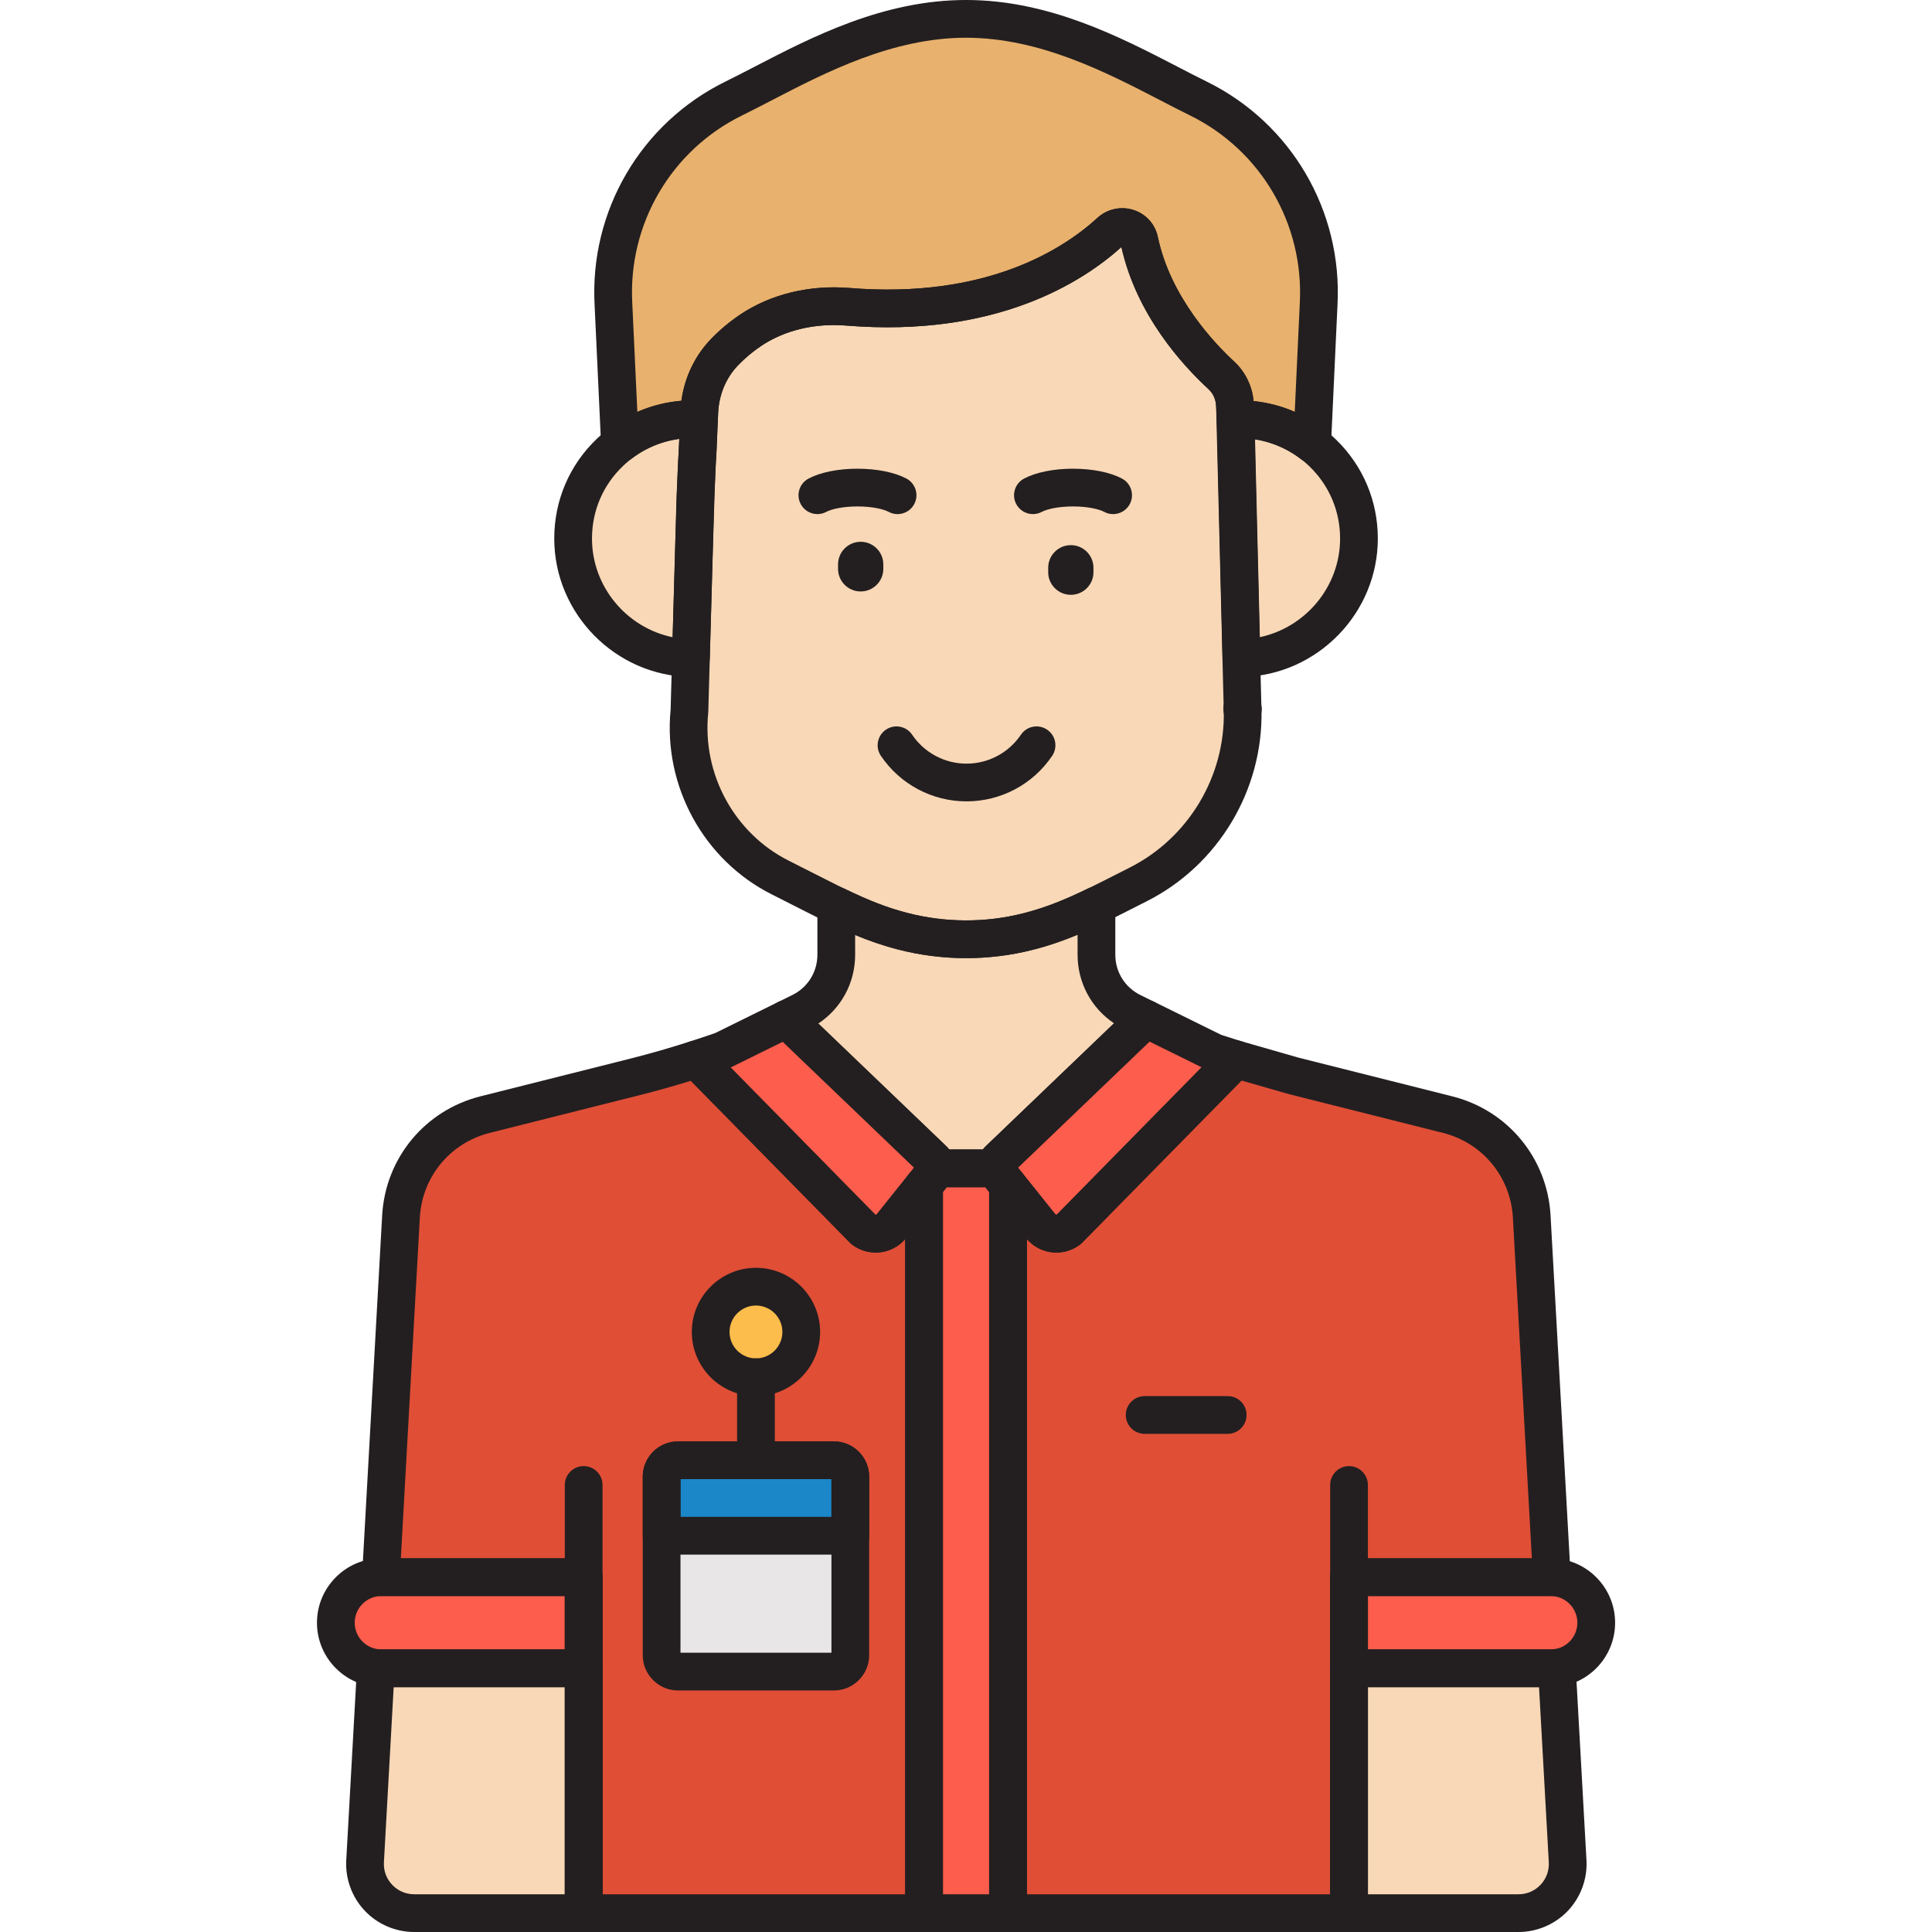 <svg xmlns="http://www.w3.org/2000/svg" height="512pt" viewBox="-84 0 512 512" width="512pt"><path d="m219.691 269.992-.059-.027-3.641-1.793c-5.773-2.848-9.426-8.723-9.426-15.16v-13.07c-6.191 3.004-11.629 5.277-18.086 6.922-10.984 2.797-22.473 2.742-33.438-.129-6.184-1.617-11.453-3.824-17.422-6.707v12.984c0 6.438-3.656 12.312-9.426 15.16l-2.68 1.32-1.129.555 38.898 37.273c.641.617.863 1.477.734 2.301h15.988c-.129-.824.094-1.684.73-2.301zm0 0" fill="#f9d8b7"></path><path d="m124.492 269.871-16.902 8.254c-2.332.816-4.684 1.59-7.039 2.336l44.18 45.285c2.32 1.754 5.613 1.348 7.438-.918l11.301-14.016c.848-1.055.754-2.586-.223-3.523zm0 0" fill="#fc5d4c"></path><path d="m237.793 279.129-17.996-8.957-39.094 37.184c-.98.934-1.086 2.461-.246 3.52l11.195 14.102c1.809 2.281 5.102 2.711 7.434.973l44.512-44.953c-1.938-.617-3.883-1.207-5.805-1.867zm0 0" fill="#fc5d4c"></path><path d="m326.945 417.969h-53.438v24.148h53.438c6.641 0 12.074-5.434 12.074-12.074s-5.434-12.074-12.074-12.074zm0 0" fill="#fc5d4c"></path><path d="m70.68 417.969h-53.605c-6.641 0-12.07 5.434-12.07 12.074s5.43 12.07 12.07 12.07h53.605zm0 0" fill="#fc5d4c"></path><path d="m331.438 493.246-2.859-51.254c-.535.074-1.078.125-1.633.125h-53.438v64.883h44.918c7.48 0 13.426-6.285 13.012-13.754zm0 0" fill="#f9d8b7"></path><path d="m17.074 442.117c-.5 0-.984-.043-1.469-.102l-2.852 51.23c-.418 7.469 5.527 13.75 13.008 13.75h44.918v-64.883h-53.605zm0 0" fill="#f9d8b7"></path><path d="m243.469 111.113c2.098 86.742 1.375 56.824 1.531 63.293 17.246-.312 31.137-14.367 31.137-31.691 0-18.031-14.988-32.16-32.668-31.602zm0 0" fill="#f9d8b7"></path><path d="m101.238 111.125c-17.98-.953-33.355 13.324-33.355 31.59 0 17.348 13.93 31.426 31.215 31.695 2.082-74.781 1.332-40.047 2.141-63.285zm0 0" fill="#f9d8b7"></path><path d="m245.285 187.488c0 .023.004.043.004.062-.004-.086-.004-.121-.004-.062zm0 0" fill="#f9d8b7"></path><path d="m245.309 188.301c-.004-.133-.008-.359-.016-.543v.012c.004.129.008.301.016.531zm0 0" fill="#f9d8b7"></path><path d="m245.309 188.363c0-.008 0-.012 0-.02-.004-.082-.008-.285-.016-.574 0-.004 0-.012 0-.016 0-.043 0-.074 0-.121-.004-.066-.004-.117-.004-.145-.09-3.598-.492-19.625-2.008-79.992-.078-3.055-1.375-5.969-3.625-8.039-6.031-5.559-18.102-18.469-21.707-35.621-.746-3.551-5.074-4.863-7.746-2.41-9.93 9.113-31.582 22.961-69.516 19.871-9.055-.738-18.223 1.168-25.762 6.234-2.324 1.559-4.668 3.461-6.902 5.773-4.098 4.25-6.418 9.91-6.691 15.805l-1.055 22.969-1.566 56.332c-1.863 18.277 7.652 35.902 24.066 44.148 13.613 6.836 21.562 11.371 32.266 14.172 10.965 2.871 22.453 2.926 33.438.129 10.004-2.547 17.527-6.578 29.277-12.543 17.23-8.742 27.945-26.586 27.551-45.906zm0 0" fill="#f9d8b7"></path><path d="m233.551 26.094c-16-7.859-37.012-21.094-61.539-21.094-24.531 0-45.543 13.234-61.543 21.094-20.625 10.133-33.164 31.637-31.898 54.582l1.719 36.941c5.789-4.434 13.121-6.91 20.949-6.496v.012l.094-2.023c.27-5.895 2.594-11.559 6.691-15.805 2.234-2.316 4.578-4.215 6.902-5.773 7.539-5.066 16.707-6.973 25.762-6.234 37.934 3.09 59.586-10.758 69.516-19.871 2.672-2.453 7-1.141 7.746 2.41 3.605 17.152 15.676 30.066 21.707 35.621 2.254 2.07 3.547 4.984 3.625 8.039l.188 3.613c7.574-.238 14.645 2.234 20.266 6.539l1.715-36.973c1.266-22.945-11.273-44.449-31.898-54.582zm0 0" fill="#e8b16d"></path><path d="m152.266 324.906c-1.816 2.27-5.109 2.688-7.434.945l-44.348-45.121c-5.34 1.723-10.73 3.281-16.176 4.648l-39.766 10.008c-12.531 3.156-21.559 14.094-22.273 26.996l-5.324 95.594c.043 0 .086-.004.129-.004h53.605v89.031h90.207v-192.871zm0 0" fill="#e04e36"></path><path d="m326.945 417.969c.102 0 .199.012.297.016l-5.32-95.602c-.723-12.902-9.746-23.84-22.277-26.996l-40.887-10.289-15.223-4.371-44.348 45.121c-2.324 1.746-5.617 1.328-7.434-.945l-8.621-10.773v192.871h90.379l-.004-64.883v-24.148zm0 0" fill="#e04e36"></path><path d="m180.504 310.848c-.293-.367-.43-.793-.5-1.227h-15.988c-.07.434-.211.859-.5 1.227l-2.629 3.281v192.871h22.246v-192.871zm0 0" fill="#fc5d4c"></path><path d="m136.988 442.992h-41.305c-2.391 0-4.348-1.957-4.348-4.352v-47.305c0-2.391 1.957-4.352 4.348-4.352h41.305c2.395 0 4.352 1.961 4.352 4.352v47.305c0 2.395-1.957 4.352-4.352 4.352zm0 0" fill="#e8e6e6"></path><path d="m136.988 386.984h-41.305c-2.391 0-4.348 1.961-4.348 4.352v15.652h50.004v-15.652c0-2.391-1.957-4.352-4.352-4.352zm0 0" fill="#1b87c9"></path><path d="m128.34 352.98c0 6.629-5.375 12.004-12 12.004-6.629 0-12.004-5.375-12.004-12.004 0-6.629 5.375-12 12.004-12 6.625 0 12 5.371 12 12zm0 0" fill="#fcbd4c"></path><g fill="#231f20"><path d="m273.508 509.199c-2.766 0-5-2.238-5-5v-110.668c0-2.762 2.234-5 5-5 2.762 0 5 2.238 5 5v110.668c0 2.762-2.238 5-5 5zm0 0"></path><path d="m70.68 509.199c-2.762 0-5-2.238-5-5v-110.668c0-2.762 2.238-5 5-5 2.762 0 5 2.238 5 5v110.668c0 2.762-2.238 5-5 5zm0 0"></path><path d="m189.738 136.242c-1.789 0-3.523-.961-4.422-2.652-1.293-2.441-.367-5.469 2.07-6.762 3.129-1.664 7.855-2.617 12.977-2.617 5.121 0 9.852.953 12.977 2.617 2.438 1.297 3.359 4.324 2.062 6.766-1.297 2.434-4.328 3.359-6.766 2.062-1.25-.668-4.168-1.445-8.277-1.445-4.105 0-7.027.777-8.285 1.445-.738.398-1.543.586-2.336.586zm0 0"></path><path d="m132.621 136.242c-1.793 0-3.52-.961-4.418-2.652-1.297-2.438-.375-5.465 2.066-6.762 3.121-1.664 7.855-2.617 12.973-2.617 5.125 0 9.852.953 12.977 2.617 2.438 1.297 3.359 4.324 2.062 6.766-1.297 2.434-4.324 3.359-6.762 2.062-1.254-.668-4.172-1.445-8.281-1.445-4.105 0-7.023.777-8.277 1.445-.746.398-1.551.586-2.34.586zm0 0"></path><path d="m144.09 156.742c-3.316 0-6-2.688-6-6v-1.164c0-3.312 2.684-6 6-6 3.312 0 6 2.688 6 6v1.164c0 3.312-2.688 6-6 6zm0 0"></path><path d="m199.781 157.633c-3.312 0-6-2.688-6-6v-1.164c0-3.312 2.688-6 6-6 3.316 0 6 2.688 6 6v1.164c0 3.312-2.684 6-6 6zm0 0"></path><path d="m172.141 212.371c-9.109 0-17.594-4.512-22.699-12.066-1.547-2.289-.945-5.398 1.344-6.941 2.285-1.547 5.398-.949 6.941 1.344 3.242 4.797 8.633 7.664 14.414 7.664s11.168-2.867 14.41-7.664c1.547-2.293 4.656-2.891 6.941-1.344 2.293 1.543 2.891 4.652 1.348 6.941-5.105 7.555-13.594 12.066-22.699 12.066zm0 0"></path><path d="m116.336 391.984c-2.762 0-5-2.238-5-5v-22c0-2.762 2.238-5 5-5 2.762 0 5 2.238 5 5v22c0 2.762-2.238 5-5 5zm0 0"></path><path d="m241.352 379.984h-22.004c-2.762 0-5-2.238-5-5s2.238-5 5-5h22.004c2.762 0 5 2.238 5 5s-2.238 5-5 5zm0 0"></path><path d="m180.008 314.621h-15.992c-1.465 0-2.855-.641-3.805-1.754-.652-.762-1.051-1.699-1.164-2.676l-38.117-36.531c-1.18-1.129-1.73-2.762-1.484-4.371.25-1.613 1.266-3 2.727-3.723l3.809-1.879c4.094-2.02 6.637-6.109 6.637-10.672v-12.988c0-1.723.887-3.324 2.344-4.238 1.457-.914 3.281-1.012 4.836-.262 6.559 3.172 11.344 5.02 16.508 6.371 10.141 2.652 20.836 2.695 30.941.121 6.625-1.691 12.152-4.156 17.141-6.574 1.547-.75 3.375-.656 4.836.262 1.461.914 2.344 2.516 2.344 4.238v13.07c0 4.566 2.543 8.656 6.641 10.676l3.637 1.793c1.461.723 2.512 2.125 2.758 3.738.25 1.613-.277 3.254-1.453 4.387l-38.18 36.582c-.109.98-.512 1.914-1.164 2.68-.945 1.109-2.336 1.75-3.797 1.75zm-12.461-10h8.93c.242-.324.508-.629.805-.91l33.949-32.531c-6.023-4.035-9.66-10.758-9.66-18.164v-5.305c-3.574 1.492-7.473 2.883-11.852 3.996-11.746 2.992-24.176 2.945-35.941-.137-4.117-1.078-7.789-2.387-11.156-3.785v5.23c0 7.445-3.676 14.203-9.758 18.23l33.875 32.469c.297.277.566.582.809.906zm0 0"></path><path d="m148.07 331.945c-2.168 0-4.359-.684-6.238-2.094-.203-.152-.391-.316-.566-.496l-44.344-45.121c-1.215-1.238-1.707-3.016-1.293-4.699.414-1.684 1.672-3.035 3.324-3.566 2.211-.711 4.422-1.445 6.613-2.215l16.609-8.191c1.887-.93 4.152-.578 5.672.875l38.891 37.273c2.871 2.75 3.16 7.16.676 10.262l-11.242 14.055c-2.059 2.574-5.059 3.918-8.102 3.918zm-.094-10.031c.133.035.289-.016.383-.133l9.887-12.355-34.793-33.344-13.73 6.77c-.031.016-.066.031-.098.047zm-40.461-43.547h.02zm0 0"></path><path d="m195.949 331.945c-3.043 0-6.043-1.344-8.102-3.918l-11.246-14.059c-2.48-3.102-2.191-7.508.68-10.258l38.953-37.328c1.516-1.453 3.785-1.805 5.668-.875l17.734 8.746c1.219.406 2.449.789 3.676 1.172l1.727.535c1.656.523 2.926 1.875 3.348 3.559.418 1.688-.066 3.473-1.285 4.715l-44.348 45.121c-.18.176-.367.344-.566.496-1.883 1.41-4.07 2.094-6.238 2.094zm-10.176-22.52 9.883 12.355c.098.117.25.168.383.133l38.406-39.07-13.824-6.816zm0 0"></path><path d="m326.945 447.117h-53.438c-2.766 0-5-2.238-5-5v-24.148c0-2.762 2.234-5 5-5h53.438c9.414 0 17.074 7.66 17.074 17.074 0 9.414-7.66 17.074-17.074 17.074zm-48.438-10h48.438c3.902 0 7.074-3.172 7.074-7.074 0-3.902-3.172-7.074-7.074-7.074h-48.438zm0 0"></path><path d="m70.68 447.117h-53.605c-9.414 0-17.074-7.66-17.074-17.074 0-9.414 7.66-17.074 17.074-17.074h53.605c2.762 0 5 2.238 5 5v24.148c0 2.762-2.238 5-5 5zm-53.605-24.148c-3.898 0-7.074 3.172-7.074 7.074 0 3.898 3.176 7.074 7.074 7.074h48.605v-14.148zm0 0"></path><path d="m318.43 512h-44.922c-2.762 0-5-2.238-5-5v-64.883c0-1.328.527-2.598 1.461-3.539.938-.938 2.211-1.461 3.539-1.461h53.438c.324 0 .637-.035.949-.078 1.395-.191 2.789.203 3.867 1.09 1.078.891 1.734 2.188 1.812 3.582l2.855 51.254c.277 4.926-1.516 9.809-4.902 13.395-3.395 3.586-8.164 5.641-13.098 5.641zm-39.922-10h39.922c2.227 0 4.297-.891 5.832-2.512 1.531-1.621 2.305-3.738 2.184-5.965l-2.586-46.406h-45.352zm0 0"></path><path d="m70.68 512h-44.918c-4.938 0-9.711-2.055-13.102-5.641-3.387-3.582-5.176-8.465-4.898-13.391l2.852-51.23c.078-1.383.723-2.672 1.785-3.559 1.062-.887 2.441-1.297 3.82-1.125.285.035.566.062.855.062h53.609c2.762 0 5 2.238 5 5v64.883c-.004 2.762-2.242 5-5.004 5zm-50.352-64.883-2.586 46.41c-.121 2.227.652 4.344 2.188 5.961 1.531 1.621 3.602 2.512 5.832 2.512h39.918v-54.883zm0 0"></path><path d="m245.004 179.426c-1.289 0-2.523-.504-3.457-1.391-.363-.348-.672-.746-.914-1.18-.387-.691-.613-1.48-.633-2.324 0-.012 0-.02-.004-.031l-.258-10.699-1.27-52.57c-.066-2.746 2.098-5.031 4.844-5.117 10.051-.309 19.504 3.359 26.711 10.348 7.168 6.945 11.113 16.27 11.113 26.254 0 19.719-15.926 36.078-35.594 36.68-.141.016-.281.027-.422.031-.043 0-.078 0-.117 0zm3.594-63.016 1.27 52.441c12.098-2.547 21.27-13.375 21.27-26.133 0-7.258-2.863-14.031-8.07-19.074-4.035-3.914-9.051-6.398-14.469-7.234zm0 0"></path><path d="m99.102 179.41c-.027 0-.055 0-.078 0-19.93-.312-36.141-16.773-36.141-36.695 0-10.145 4.051-19.57 11.406-26.547 7.285-6.906 17.199-10.551 27.215-10.039 2.719.145 4.824 2.441 4.73 5.168-.281 8.051-.375 9.258-.469 10.426-.156 1.914-.301 3.723-1.668 52.828-.074 2.711-2.297 4.859-4.996 4.859zm-3.059-63.109c-5.547.723-10.703 3.168-14.871 7.125-5.348 5.066-8.289 11.918-8.289 19.289 0 12.809 9.215 23.656 21.371 26.156 1.23-44.098 1.371-45.812 1.539-47.953.059-.711.121-1.484.25-4.617zm0 0"></path><path d="m245.285 192.551c-2.711 0-4.934-2.168-4.996-4.891-.062-2.75 2.109-5.125 4.859-5.199 2.734-.105 5.047 2.113 5.137 4.867.004.055.004.109.004.16v.062c0 2.738-2.207 4.969-4.945 5-.02 0-.039 0-.059 0zm0 0"></path><path d="m245.301 193.379c-2.535 0-4.691-1.883-4.961-4.441-.02-.176-.031-.402-.031-.574 0-2.727 2.184-4.957 4.906-5.008 2.664-.043 4.988 2.082 5.09 4.801.102 2.695-1.949 5.02-4.637 5.207-.125.012-.246.016-.367.016zm0 0"></path><path d="m245.297 193.203c-2.691 0-4.906-2.051-4.988-4.758l-.012-.523c-.086-2.762 2.082-5.07 4.844-5.156 2.789-.043 5.066 2.074 5.152 4.832l.008.379c.07 2.758-2.102 5.148-4.859 5.223-.051.004-.098.004-.145.004zm0 0"></path><path d="m245.289 192.641c-2.648 0-4.852-2.066-4.988-4.73-.004-.07-.008-.211-.012-.305 0-.02 0-.039 0-.055 0-2.762 2.238-5 5-5 2.738 0 4.957 2.203 5 4.926.004.055.004.109.004.16 0 2.711-2.16 4.934-4.871 5.004-.043 0-.09 0-.133 0zm0-5.09h.309zm5 0h.02zm0 0h.02zm0 0"></path><path d="m172.027 253.914c-6.137 0-12.281-.781-18.25-2.344-9.551-2.5-16.977-6.281-27.258-11.512-1.879-.957-3.863-1.965-5.984-3.031-18.043-9.062-28.801-28.711-26.816-48.934l1.559-56.152 1.059-23.059c.332-7.223 3.207-13.988 8.09-19.047 2.316-2.402 4.914-4.574 7.707-6.457 8.066-5.418 18.344-7.93 28.957-7.066 36.344 2.969 56.785-10.363 65.727-18.57 2.574-2.363 6.234-3.172 9.559-2.105 3.328 1.066 5.746 3.75 6.465 7.168 3.375 16.086 15.25 28.418 20.199 32.973 3.219 2.961 5.125 7.188 5.234 11.598l2.008 79.988c.004.043.008.23.008.27l.016.594c.43 21.188-11.457 40.996-30.285 50.551l-2.508 1.273c-10.445 5.316-17.992 9.156-27.801 11.656-5.777 1.473-11.73 2.207-17.684 2.207zm-35.039-167.77c-7.152 0-13.898 1.922-19.281 5.539-2.207 1.484-4.258 3.199-6.09 5.098-3.191 3.309-5.074 7.77-5.293 12.562l-1.055 22.969-1.562 56.238c-.004.125-.012.246-.023.371-1.648 16.188 6.926 31.93 21.34 39.168 2.137 1.074 4.137 2.094 6.031 3.055 10.086 5.133 16.75 8.523 25.254 10.75 10.137 2.652 20.836 2.695 30.938.121 8.734-2.227 15.496-5.668 25.734-10.879l2.516-1.277c15.43-7.832 25.168-24.059 24.816-41.348 0-.035-.004-.117-.004-.152l-.012-.457c-.004-.043-.004-.223-.004-.27l-.004-.145-2.008-79.863c-.043-1.719-.773-3.352-2.008-4.488-6.953-6.398-19.113-19.746-23.086-37.668-10.344 9.336-33.297 24.039-72.906 20.812-1.105-.09-2.207-.137-3.293-.137zm0 0"></path><path d="m263.73 122.648c-1.078 0-2.152-.348-3.039-1.027-4.891-3.746-10.996-5.672-17.066-5.512-2.688.117-5.008-2.02-5.148-4.734l-.191-3.613c-.047-1.852-.781-3.488-2.016-4.625-6.949-6.398-19.113-19.742-23.082-37.664-10.348 9.332-33.297 24.035-72.91 20.809-8.363-.68-16.375 1.238-22.57 5.402-2.207 1.484-4.258 3.199-6.09 5.098-3.191 3.309-5.074 7.77-5.293 12.562l-.094 2.02c-.121 2.715-2.359 4.812-5.105 4.773-.164-.004-.324-.016-.48-.035-6.203-.254-12.359 1.691-17.316 5.488-1.473 1.129-3.457 1.348-5.145.562-1.691-.785-2.801-2.441-2.887-4.301l-1.719-36.941c-1.375-24.977 12.238-48.273 34.688-59.301 2.457-1.207 5.039-2.543 7.727-3.938 15.188-7.875 34.086-17.672 56.02-17.672 21.93 0 40.828 9.797 56.016 17.664 2.691 1.398 5.27 2.734 7.73 3.941 22.449 11.027 36.062 34.324 34.684 59.344l-1.715 36.93c-.086 1.859-1.195 3.516-2.883 4.301-.676.316-1.395.469-2.113.469zm-15.516-16.355c3.762.391 7.445 1.367 10.906 2.879l1.336-28.73c1.156-21.051-10.27-40.602-29.109-49.863-2.523-1.234-5.164-2.605-7.922-4.035-14.223-7.367-31.922-16.543-51.414-16.543-19.492 0-37.195 9.176-51.418 16.543-2.758 1.43-5.398 2.801-7.918 4.039-18.844 9.258-30.27 28.812-29.113 49.816l1.34 28.742c3.695-1.609 7.641-2.605 11.676-2.938.84-6.207 3.57-11.938 7.848-16.367 2.316-2.402 4.914-4.574 7.707-6.457 8.066-5.418 18.344-7.93 28.957-7.066 36.344 2.969 56.785-10.363 65.727-18.57 2.574-2.363 6.234-3.172 9.559-2.105 3.328 1.066 5.746 3.75 6.465 7.168 3.375 16.086 15.25 28.418 20.199 32.973 2.957 2.719 4.809 6.504 5.176 10.516zm0 0"></path><path d="m160.887 512h-90.207c-2.762 0-5-2.238-5-5v-84.031h-48.48c-.105.008-.184.008-.254.008-1.355 0-2.652-.547-3.598-1.527-.965-1-1.473-2.359-1.395-3.75l5.324-95.598c.848-15.168 11.312-27.855 26.047-31.562l39.766-10.008c5.191-1.309 10.531-2.844 15.863-4.562 1.793-.578 3.773-.094 5.102 1.254l43.926 44.691c.129.035.285-.016.383-.133l8.621-10.773c1.328-1.664 3.566-2.293 5.559-1.598 2.004.703 3.344 2.598 3.344 4.719v192.871c0 2.762-2.238 5-5 5zm-85.207-10h80.207v-173.633c-3.566 4.105-9.652 4.781-14.051 1.484-.203-.152-.391-.316-.566-.496l-42.199-42.934c-4.555 1.41-9.098 2.688-13.543 3.805l-39.762 10.008c-10.469 2.637-17.906 11.648-18.504 22.422l-5.035 90.312h48.453c2.762 0 5 2.238 5 5zm0 0"></path><path d="m273.508 512h-90.375c-2.762 0-5-2.238-5-5v-192.871c0-2.121 1.34-4.016 3.344-4.719 1.996-.699 4.234-.062 5.559 1.598l8.621 10.773c.098.121.254.168.383.137l43.93-44.691c1.285-1.305 3.184-1.809 4.945-1.301l15.223 4.367 40.727 10.25c14.734 3.711 25.203 16.395 26.047 31.562l5.324 95.605c.078 1.391-.426 2.746-1.391 3.75-.965 1-2.293 1.543-3.699 1.527-.062 0-.207-.008-.309-.016h-48.328v84.031c0 1.324-.527 2.598-1.465 3.535-.938.934-2.207 1.461-3.535 1.461zm-85.375-10h80.375v-84.031c0-2.762 2.234-5 5-5h48.449l-5.027-90.309c-.605-10.777-8.043-19.789-18.508-22.426l-40.887-10.289-12.52-3.59-42.262 43c-.18.176-.367.344-.566.496-4.398 3.297-10.484 2.621-14.055-1.484zm138.812-79.031h.02zm0 0"></path><path d="m183.133 512h-22.246c-2.762 0-5-2.238-5-5v-192.871c0-1.137.387-2.238 1.098-3.125l2.23-2.789c.617-2.105 2.555-3.594 4.801-3.594h15.992c2.246 0 4.184 1.488 4.797 3.598l2.23 2.789c.707.883 1.094 1.984 1.094 3.121v192.871c.004 2.762-2.238 5-4.996 5zm-17.246-10h12.242v-186.117l-1.008-1.262h-10.227l-1.008 1.262zm-6.277-194.277s0 .004-.004.004zm0 0"></path><path d="m136.988 447.992h-41.305c-5.156 0-9.348-4.195-9.348-9.352v-47.305c0-5.156 4.191-9.352 9.348-9.352h41.305c5.156 0 9.352 4.195 9.352 9.352v47.305c0 5.156-4.195 9.352-9.352 9.352zm-40.652-10h40.004v-46.008h-40.004zm0 0"></path><path d="m141.34 411.988h-50.004c-2.766 0-5-2.238-5-5v-15.652c0-5.156 4.191-9.352 9.348-9.352h41.305c5.156 0 9.352 4.195 9.352 9.352v15.652c0 2.762-2.238 5-5 5zm-45.004-10h40.004v-10.004h-40.004zm40.652-10.004h.023zm0 0"></path><path d="m116.336 369.984c-9.375 0-17-7.625-17-17.004 0-9.371 7.625-17 17-17s17.004 7.629 17.004 17c0 9.379-7.629 17.004-17.004 17.004zm0-24.004c-3.859 0-7 3.141-7 7 0 3.863 3.141 7.004 7 7.004 3.863 0 7.004-3.141 7.004-7.004 0-3.859-3.141-7-7.004-7zm0 0"></path></g></svg>